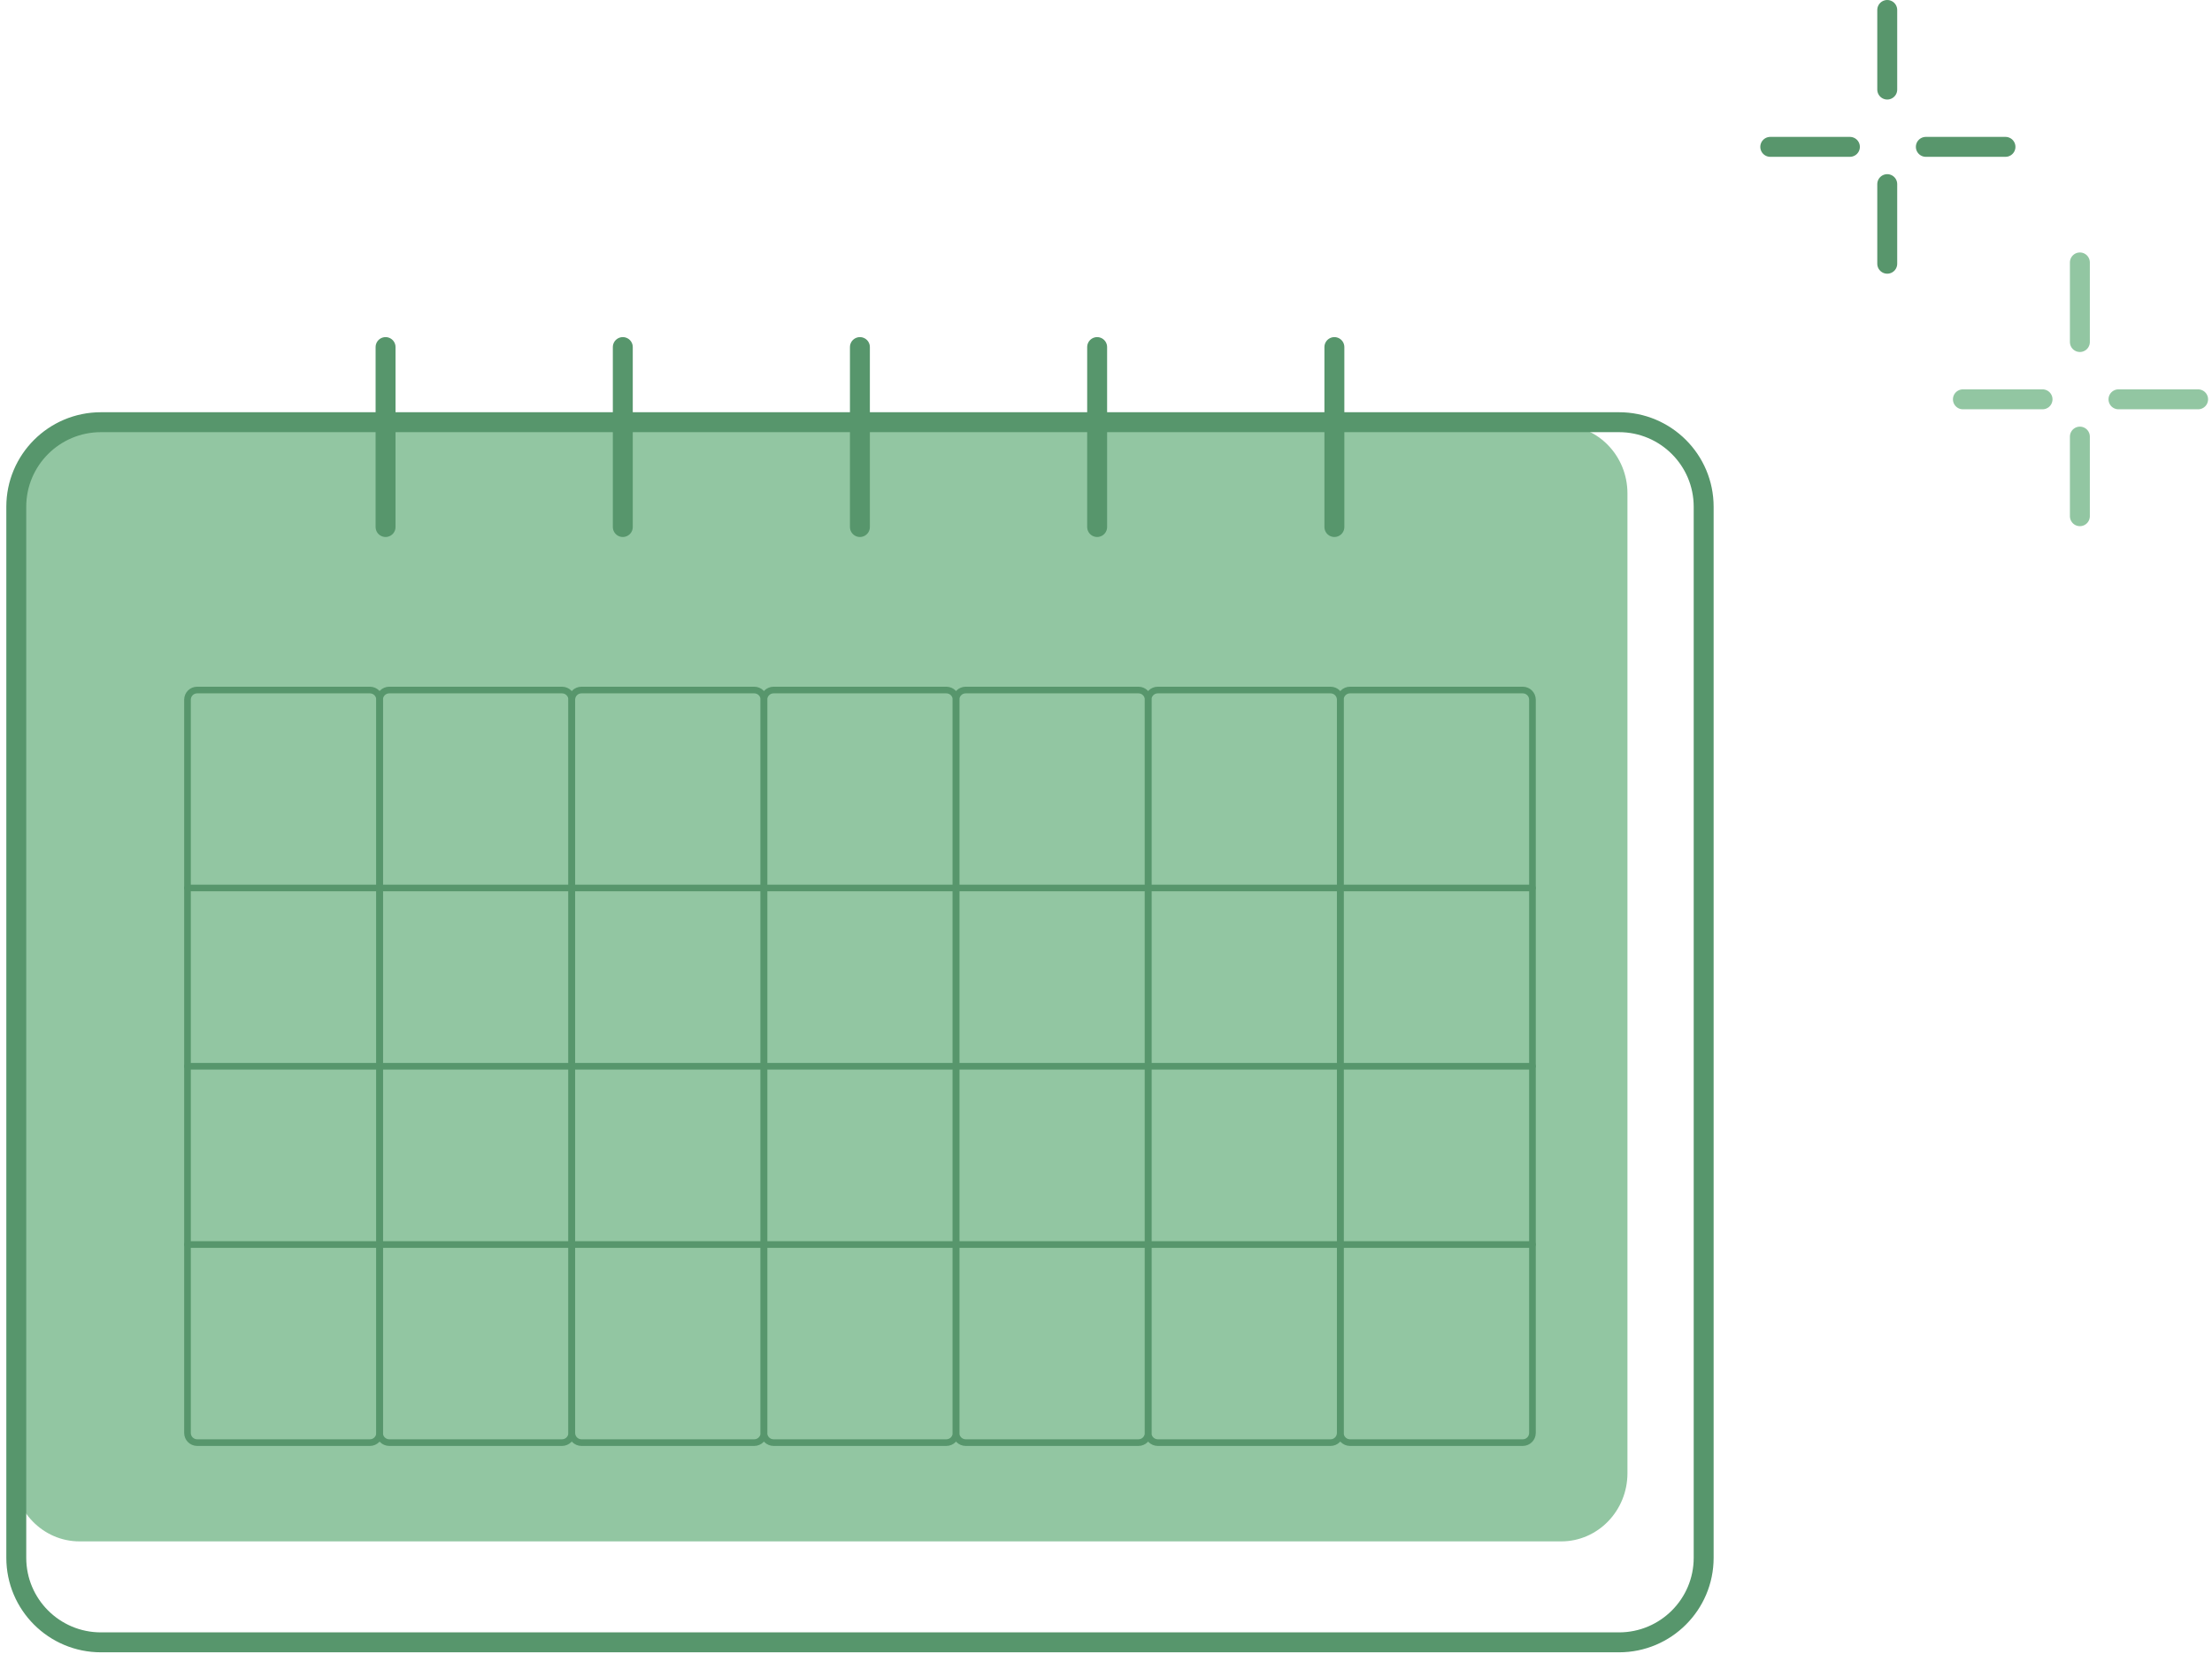 <?xml version="1.0" encoding="UTF-8"?>
<svg xmlns="http://www.w3.org/2000/svg" width="333" height="249" viewBox="0 0 333 249" fill="none">
  <path d="M235.029 64H11.971C6.464 64 2 68.594 2 74.262V221.738C2 227.406 6.464 232 11.971 232H235.029C240.536 232 245 227.406 245 221.738V74.262C245 68.594 240.536 64 235.029 64Z" fill="#92C6A2"></path>
  <path d="M243.73 63.547H15.194C8.157 63.547 2.451 69.245 2.451 76.273V234.471C2.451 241.499 8.157 247.196 15.194 247.196H243.73C250.768 247.196 256.474 241.499 256.474 234.471V76.273C256.474 69.245 250.768 63.547 243.73 63.547Z" stroke="#57966C" stroke-width="3" stroke-linecap="round" stroke-linejoin="round"></path>
  <path d="M58.044 52.24V79.324" stroke="#57966C" stroke-width="3" stroke-linecap="round" stroke-linejoin="round"></path>
  <path d="M93.758 52.24V79.324" stroke="#57966C" stroke-width="3" stroke-linecap="round" stroke-linejoin="round"></path>
  <path d="M129.453 52.24V79.324" stroke="#57966C" stroke-width="3" stroke-linecap="round" stroke-linejoin="round"></path>
  <path d="M165.167 52.24V79.324" stroke="#57966C" stroke-width="3" stroke-linecap="round" stroke-linejoin="round"></path>
  <path d="M200.881 52.24V79.324" stroke="#57966C" stroke-width="3" stroke-linecap="round" stroke-linejoin="round"></path>
  <path d="M55.689 103.86H29.681C28.877 103.86 28.226 104.511 28.226 105.313V215.679C28.226 216.482 28.877 217.133 29.681 217.133H55.689C56.493 217.133 57.145 216.482 57.145 215.679V105.313C57.145 104.511 56.493 103.86 55.689 103.86Z" stroke="#57966C" stroke-linecap="round" stroke-linejoin="round"></path>
  <path d="M84.609 103.86H58.601C57.797 103.86 57.145 104.511 57.145 105.313V215.679C57.145 216.482 57.797 217.133 58.601 217.133H84.609C85.413 217.133 86.065 216.482 86.065 215.679V105.313C86.065 104.511 85.413 103.86 84.609 103.86Z" stroke="#57966C" stroke-linecap="round" stroke-linejoin="round"></path>
  <path d="M113.547 103.86H87.539C86.735 103.86 86.083 104.511 86.083 105.313V215.679C86.083 216.482 86.735 217.133 87.539 217.133H113.547C114.351 217.133 115.003 216.482 115.003 215.679V105.313C115.003 104.511 114.351 103.86 113.547 103.86Z" stroke="#57966C" stroke-linecap="round" stroke-linejoin="round"></path>
  <path d="M142.467 103.86H116.459C115.655 103.86 115.003 104.511 115.003 105.313V215.679C115.003 216.482 115.655 217.133 116.459 217.133H142.467C143.271 217.133 143.923 216.482 143.923 215.679V105.313C143.923 104.511 143.271 103.86 142.467 103.86Z" stroke="#57966C" stroke-linecap="round" stroke-linejoin="round"></path>
  <path d="M171.387 103.86H145.379C144.575 103.86 143.923 104.511 143.923 105.313V215.679C143.923 216.482 144.575 217.133 145.379 217.133H171.387C172.191 217.133 172.843 216.482 172.843 215.679V105.313C172.843 104.511 172.191 103.86 171.387 103.86Z" stroke="#57966C" stroke-linecap="round" stroke-linejoin="round"></path>
  <path d="M200.306 103.86H174.298C173.494 103.86 172.842 104.511 172.842 105.313V215.679C172.842 216.482 173.494 217.133 174.298 217.133H200.306C201.11 217.133 201.761 216.482 201.761 215.679V105.313C201.761 104.511 201.11 103.86 200.306 103.86Z" stroke="#57966C" stroke-linecap="round" stroke-linejoin="round"></path>
  <path d="M229.243 103.86H203.235C202.431 103.86 201.779 104.511 201.779 105.313V215.679C201.779 216.482 202.431 217.133 203.235 217.133H229.243C230.047 217.133 230.699 216.482 230.699 215.679V105.313C230.699 104.511 230.047 103.86 229.243 103.86Z" stroke="#57966C" stroke-linecap="round" stroke-linejoin="round"></path>
  <path d="M28.226 133.654H230.699" stroke="#57966C" stroke-linecap="round" stroke-linejoin="round"></path>
  <path d="M28.226 160.487H230.699" stroke="#57966C" stroke-linecap="round" stroke-linejoin="round"></path>
  <path d="M28.226 187.32H230.699" stroke="#57966C" stroke-linecap="round" stroke-linejoin="round"></path>
  <line x1="1.5" y1="-1.5" x2="13.48" y2="-1.5" transform="matrix(0 1 1 0 314.61 38)" stroke="#92C6A2" stroke-width="3" stroke-linecap="round"></line>
  <line x1="1.5" y1="-1.5" x2="13.48" y2="-1.5" transform="matrix(0 1 1 0 314.61 64.215)" stroke="#92C6A2" stroke-width="3" stroke-linecap="round"></line>
  <line x1="1.5" y1="-1.5" x2="13.489" y2="-1.5" transform="matrix(1 -0 -0 -1 317.42 58.604)" stroke="#92C6A2" stroke-width="3" stroke-linecap="round"></line>
  <line x1="1.5" y1="-1.5" x2="13.489" y2="-1.5" transform="matrix(1 -0 -0 -1 294 58.604)" stroke="#92C6A2" stroke-width="3" stroke-linecap="round"></line>
  <line x1="1.5" y1="-1.5" x2="13.48" y2="-1.5" transform="matrix(0 1 1 0 285.61 0)" stroke="#58966C" stroke-width="3" stroke-linecap="round"></line>
  <line x1="1.5" y1="-1.5" x2="13.48" y2="-1.5" transform="matrix(0 1 1 0 285.61 26.215)" stroke="#58966C" stroke-width="3" stroke-linecap="round"></line>
  <line x1="1.5" y1="-1.5" x2="13.489" y2="-1.5" transform="matrix(1 -0 -0 -1 288.42 20.604)" stroke="#58966C" stroke-width="3" stroke-linecap="round"></line>
  <line x1="1.5" y1="-1.5" x2="13.489" y2="-1.5" transform="matrix(1 -0 -0 -1 265 20.604)" stroke="#58966C" stroke-width="3" stroke-linecap="round"></line>
</svg>
